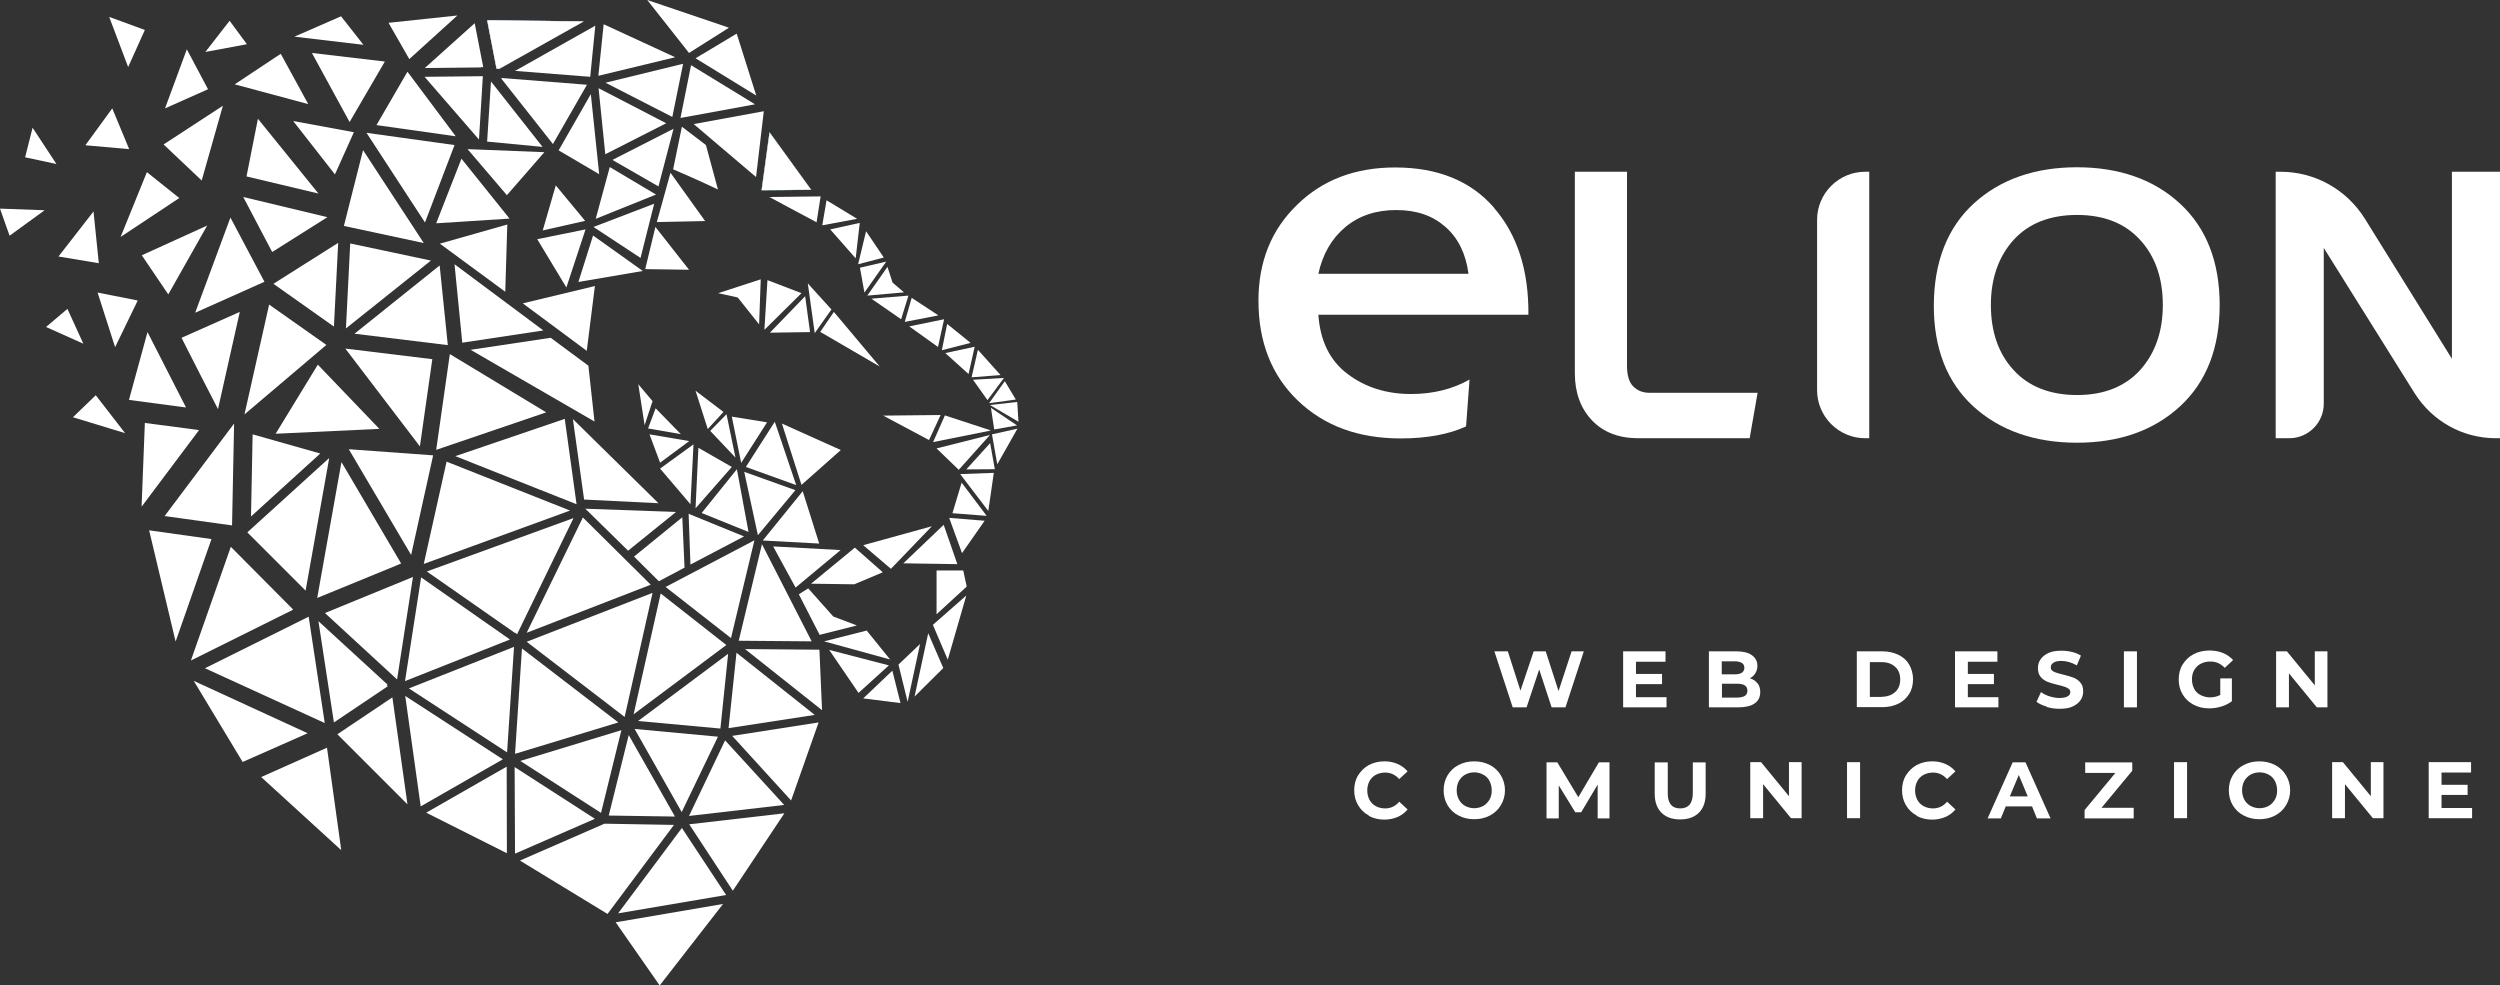 <?xml version="1.0" encoding="UTF-8"?> <svg xmlns="http://www.w3.org/2000/svg" id="Livello_2" viewBox="0 0 122.71 48.37"><rect x="0" y="0" width="122.71" height="48.37" fill="#333333" stroke="none"/><g id="Livello_1-2"><polygon points="23.91 6.95 24.1 4 26.63 7.21 23.91 6.95" fill="#fff" fill-rule="evenodd"></polygon><polygon points="25.26 37.65 29.2 40.19 25.28 41.9 25.26 37.65" fill="#fff" fill-rule="evenodd"></polygon><polygon points="33.82 2.6 31.77 0 35.78 1.36 33.82 2.6" fill="#fff" fill-rule="evenodd"></polygon><polygon points="35.88 31.32 32.67 28.81 37.03 26.52 35.88 31.32" fill="#fff" fill-rule="evenodd"></polygon><polygon points="30.86 36.08 33.13 40.08 29.88 40.03 30.86 36.08" fill="#fff" fill-rule="evenodd"></polygon><polygon points="8.03 7.09 10.94 5.19 9.9 8.86 8.03 7.09" fill="#fff" fill-rule="evenodd"></polygon><polygon points="16.75 41.73 12.82 38.14 16.05 36.7 16.75 41.73" fill="#fff" fill-rule="evenodd"></polygon><polygon points="20.92 39.89 24.87 37.63 24.88 41.88 20.92 39.89" fill="#fff" fill-rule="evenodd"></polygon><polygon points="33.92 3.2 37.06 5.12 33.4 5.79 33.92 3.2" fill="#fff" fill-rule="evenodd"></polygon><polygon points="37.12 4.69 34.14 2.86 36.16 1.65 37.12 4.69" fill="#fff" fill-rule="evenodd"></polygon><polygon points="25.62 31.83 30.35 35.46 25.28 37 25.62 31.83" fill="#fff" fill-rule="evenodd"></polygon><polygon points="31.1 35.06 32.43 29.13 35.65 31.66 31.1 35.06" fill="#fff" fill-rule="evenodd"></polygon><polygon points="25.54 37.35 30.5 35.84 29.5 39.9 25.54 37.35" fill="#fff" fill-rule="evenodd"></polygon><polygon points="16.95 17.11 21.22 17.63 20.61 21.91 16.95 17.11" fill="#fff" fill-rule="evenodd"></polygon><polygon points="22.69 16.82 22.31 12.97 26.67 16.22 22.69 16.82" fill="#fff" fill-rule="evenodd"></polygon><polygon points="33.83 40.46 38.5 39.92 35.97 43.72 33.83 40.46" fill="#fff" fill-rule="evenodd"></polygon><polygon points="35.24 36.16 33.46 39.86 31.15 35.78 35.24 36.16" fill="#fff" fill-rule="evenodd"></polygon><polygon points="10.38 26.46 8.62 31.49 7.32 26.03 10.38 26.46" fill="#fff" fill-rule="evenodd"></polygon><polygon points="20.86 10.92 17.99 6.52 22.31 7.12 20.86 10.92" fill="#fff" fill-rule="evenodd"></polygon><polygon points="21.15 12.79 16.98 16.12 17.19 11.95 21.15 12.79" fill="#fff" fill-rule="evenodd"></polygon><polygon points="17.4 16.38 21.58 13.03 21.98 16.94 17.4 16.38" fill="#fff" fill-rule="evenodd"></polygon><polygon points="35.74 32.09 35.36 35.76 31.32 35.39 35.74 32.09" fill="#fff" fill-rule="evenodd"></polygon><polygon points="9.77 21.11 6.95 24.87 7.11 20.76 9.77 21.11" fill="#fff" fill-rule="evenodd"></polygon><polygon points="12 20.34 13.21 14.95 16.02 16.93 12 20.34" fill="#fff" fill-rule="evenodd"></polygon><polygon points="16.16 22.48 15 28.99 12.14 26.13 16.16 22.48" fill="#fff" fill-rule="evenodd"></polygon><polygon points="33.08 40.49 29.82 44.86 25.52 42.24 29.67 40.43 33.08 40.49" fill="#fff" fill-rule="evenodd"></polygon><polygon points="19.49 33.35 15.95 30.09 20.27 28.32 19.49 33.35" fill="#fff" fill-rule="evenodd"></polygon><polygon points="11.49 20.79 11.39 25.79 8.08 25.33 11.49 20.79" fill="#fff" fill-rule="evenodd"></polygon><polygon points="6.33 19.63 7.24 16.3 9.13 20 6.33 19.63" fill="#fff" fill-rule="evenodd"></polygon><path d="M10.7,20.08c-.6-1.16-1.2-2.33-1.79-3.5l2.86-1.27-1.07,4.77Z" fill="#fff" fill-rule="evenodd"></path><polygon points="12.32 25.35 12.4 21.32 15.72 22.26 12.32 25.35" fill="#fff" fill-rule="evenodd"></polygon><polygon points="17.16 5.99 15.31 2.6 18.89 3.02 17.16 5.99" fill="#fff" fill-rule="evenodd"></polygon><polygon points="28.61 25.4 31.94 28.7 25.85 31.06 28.61 25.4" fill="#fff" fill-rule="evenodd"></polygon><polygon points="25.85 31.5 32.03 29.1 30.66 35.19 25.85 31.5" fill="#fff" fill-rule="evenodd"></polygon><polygon points="28.15 25.43 25.38 31.13 25.28 31.05 25.28 31.07 20.95 28.05 28.15 25.43" fill="#fff" fill-rule="evenodd"></polygon><polygon points="15.15 30.27 15.94 35.49 10.06 32.8 15.15 30.27" fill="#fff" fill-rule="evenodd"></polygon><polygon points="9.51 33.42 15.1 35.99 11.91 37.4 9.51 33.42" fill="#fff" fill-rule="evenodd"></polygon><polygon points="14.38 29.93 9.37 32.42 11.33 26.84 14.38 29.91 14.37 29.92 14.38 29.93" fill="#fff" fill-rule="evenodd"></polygon><polygon points="16.07 10.66 13.36 12.37 11.94 9.67 16.07 10.66" fill="#fff" fill-rule="evenodd"></polygon><polygon points="12.66 5.83 15.63 9.5 12.1 8.66 12.66 5.83" fill="#fff" fill-rule="evenodd"></polygon><polygon points="15.13 5.11 11.52 4.14 13.78 2.64 15.13 5.11" fill="#fff" fill-rule="evenodd"></polygon><path d="M16.88,11.09c.31-1.24.63-2.48.94-3.72l2.98,4.56-3.92-.84h0Z" fill="#fff" fill-rule="evenodd"></path><polygon points="13.42 13.93 16.6 11.92 16.39 16.03 13.42 13.93" fill="#fff" fill-rule="evenodd"></polygon><polygon points="11.31 10.68 12.98 13.83 9.58 15.35 11.31 10.68" fill="#fff" fill-rule="evenodd"></polygon><polygon points="5.92 11.63 7.21 8.45 8.8 9.72 5.92 11.63" fill="#fff" fill-rule="evenodd"></polygon><polygon points="8.26 14.45 6.96 12.53 10.17 11.07 8.26 14.45" fill="#fff" fill-rule="evenodd"></polygon><polygon points="26.81 20.24 21.41 22.08 22.08 17.38 26.81 20.24" fill="#fff" fill-rule="evenodd"></polygon><polygon points="28.3 24.75 22.35 22.39 27.72 20.56 28.3 24.75" fill="#fff" fill-rule="evenodd"></polygon><polygon points="30.22 45.27 35.49 44.37 32.38 48.37 30.22 45.27" fill="#fff" fill-rule="evenodd"></polygon><polygon points="35.64 43.93 30.34 44.83 33.47 40.64 35.64 43.93" fill="#fff" fill-rule="evenodd"></polygon><polygon points="40.22 31.89 40.35 34.86 36.57 31.86 40.22 31.89" fill="#fff" fill-rule="evenodd"></polygon><polygon points="36.15 32.04 39.99 35.09 35.76 35.74 36.15 32.04" fill="#fff" fill-rule="evenodd"></polygon><polygon points="17.12 22.05 21.26 22.35 20.18 27.24 17.12 22.05" fill="#fff" fill-rule="evenodd"></polygon><polygon points="20.8 27.68 21.92 22.66 27.98 25.06 20.8 27.68" fill="#fff" fill-rule="evenodd"></polygon><polygon points="16.76 22.68 19.69 27.66 19.56 27.71 19.57 27.71 15.57 29.35 16.76 22.68" fill="#fff" fill-rule="evenodd"></polygon><polygon points="23.51 6.85 20.84 3.77 23.7 3.74 23.51 6.85" fill="#fff" fill-rule="evenodd"></polygon><polygon points="20 3.52 22.37 6.69 18.48 6.14 20 3.52" fill="#fff" fill-rule="evenodd"></polygon><polygon points="40.18 35.46 38.83 39.29 35.94 36.12 40.18 35.46" fill="#fff" fill-rule="evenodd"></polygon><polygon points="35.59 36.34 38.49 39.51 33.82 40.05 35.59 36.34" fill="#fff" fill-rule="evenodd"></polygon><polygon points="19.89 34.16 24.68 37.27 20.65 39.58 19.89 34.16" fill="#fff" fill-rule="evenodd"></polygon><polygon points="19.03 33.61 18.97 33.63 19.04 33.68 16.39 35.46 15.63 30.49 19.03 33.61" fill="#fff" fill-rule="evenodd"></polygon><polygon points="25.03 31.39 19.88 33.43 20.67 28.34 25.03 31.39" fill="#fff" fill-rule="evenodd"></polygon><polygon points="24.89 36.93 20.07 33.79 25.23 31.75 24.89 36.93" fill="#fff" fill-rule="evenodd"></polygon><polygon points="16.74 .8 17.84 2.2 14.45 1.8 16.74 .8" fill="#fff" fill-rule="evenodd"></polygon><polygon points="22.45 .76 20.09 2.9 19.07 1.12 22.45 .76" fill="#fff" fill-rule="evenodd"></polygon><polygon points="29.38 4.33 32.7 6.05 29.71 7.57 29.38 4.33" fill="#fff" fill-rule="evenodd"></polygon><polygon points="33.14 2.81 29.37 3.72 29.63 1.19 33.14 2.81" fill="#fff" fill-rule="evenodd"></polygon><polygon points="33 5.74 29.72 4.06 33.53 3.13 33 5.74" fill="#fff" fill-rule="evenodd"></polygon><polygon points="25.28 3.48 29.22 1.26 28.97 3.77 25.28 3.48" fill="#fff" fill-rule="evenodd"></polygon><polygon points="24.6 3.85 24.64 3.83 28.81 4.16 27.14 7.07 24.6 3.85" fill="#fff" fill-rule="evenodd"></polygon><polygon points="23.3 1.14 23.72 3.3 23.61 3.29 23.61 3.31 20.85 3.34 23.3 1.14" fill="#fff" fill-rule="evenodd"></polygon><polygon points="28.65 1.05 24.5 3.38 24.37 3.37 23.91 .99 28.65 1.05" fill="#fff" fill-rule="evenodd"></polygon><polygon points="28.65 1.05 24.5 3.38 24.37 3.37 23.91 .99 28.65 1.05" fill="#fff" stroke="#608bb8" stroke-miterlimit="22.9" stroke-width=".01"></polygon><polygon points="5.65 17.04 6.76 14.75 4.79 14.36 5.65 17.04" fill="#fff" fill-rule="evenodd"></polygon><polygon points="37.49 5.46 34.05 6.09 37.11 8.69 37.49 5.46" fill="#fff" fill-rule="evenodd"></polygon><polygon points="29.41 8.55 29 4.62 27.42 7.38 29.41 8.55" fill="#fff" fill-rule="evenodd"></polygon><path d="M33.04,8.31c1.26.54,2.2.99,2.2.99l-.59-2.18-1.18-.9-.43,2.09Z" fill="#fff" fill-rule="evenodd"></path><polygon points="33.06 6.32 30.06 7.85 32.32 9.15 33.06 6.32" fill="#fff" fill-rule="evenodd"></polygon><polygon points="32.24 10.9 34.61 10.85 32.91 8.48 32.24 10.9" fill="#fff" fill-rule="evenodd"></polygon><polygon points="32.2 9.55 29.93 8.2 29.24 10.74 32.2 9.55" fill="#fff" fill-rule="evenodd"></polygon><polygon points="31.67 13.21 33.82 13.24 32.17 11.14 31.67 13.21" fill="#fff" fill-rule="evenodd"></polygon><polygon points="31.55 13.3 29.11 11.56 28.39 13.84 31.55 13.3" fill="#fff" fill-rule="evenodd"></polygon><polygon points="28.72 10.84 27.28 9.1 26.64 11.31 28.72 10.84" fill="#fff" fill-rule="evenodd"></polygon><polygon points="27.8 14.11 28.74 11.26 26.37 11.74 27.8 14.11" fill="#fff" fill-rule="evenodd"></polygon><path d="M20,39.48c-.25-1.75-.49-3.5-.74-5.25l-2.7,1.81,3.44,3.44h0Z" fill="#fff" fill-rule="evenodd"></path><polygon points="18.62 21.05 15.6 17.9 13.53 21.29 18.62 21.05" fill="#fff" fill-rule="evenodd"></polygon><polygon points="4.59 10.38 4.85 12.92 2.87 12.59 4.59 10.38" fill="#fff" fill-rule="evenodd"></polygon><polygon points="3.31 15.16 4.09 16.87 2.26 16.05 3.31 15.16" fill="#fff" fill-rule="evenodd"></polygon><polygon points="9.17 2.42 10.21 4.38 8.1 5.32 9.17 2.42" fill="#fff" fill-rule="evenodd"></polygon><polygon points="5.36 .83 7.11 1.47 6.29 3.29 5.36 .83" fill="#fff" fill-rule="evenodd"></polygon><polygon points="4.19 7.13 5.51 5.32 6.34 7.32 4.19 7.13" fill="#fff" fill-rule="evenodd"></polygon><path d="M1.23,7.73l.37-1.46,1.17,1.78-1.54-.33h0Z" fill="#fff" fill-rule="evenodd"></path><polygon points="2.19 10.32 0 10.24 .47 11.57 2.19 10.32" fill="#fff" fill-rule="evenodd"></polygon><polygon points="3.58 20.48 6.14 21.26 4.7 19.4 3.58 20.48" fill="#fff" fill-rule="evenodd"></polygon><polygon points="17.37 6.49 14.39 5.94 16.44 8.56 17.37 6.49" fill="#fff" fill-rule="evenodd"></polygon><polygon points="11.27 1.02 10.08 2.55 12.12 2.17 11.27 1.02" fill="#fff" fill-rule="evenodd"></polygon><polygon points="32.11 10 29.13 11.14 31.44 12.66 32.11 10" fill="#fff" fill-rule="evenodd"></polygon><polygon points="26.72 7.47 22.95 7.32 24.88 9.58 26.72 7.47" fill="#fff" fill-rule="evenodd"></polygon><polygon points="22.65 7.79 21.41 10.96 25.01 10.73 22.65 7.79" fill="#fff" fill-rule="evenodd"></polygon><polygon points="24.9 11.02 21.59 11.96 24.8 14.32 24.9 11.02" fill="#fff" fill-rule="evenodd"></polygon><polygon points="29.2 14.04 25.66 14.89 28.8 17.22 29.2 14.04" fill="#fff" fill-rule="evenodd"></polygon><polygon points="46.3 32.79 45.56 31.08 44.89 34.19 46.3 32.79" fill="#fff" fill-rule="evenodd"></polygon><polygon points="37.38 9.34 39.82 9.32 37.77 6.49 37.38 9.34" fill="#fff" fill-rule="evenodd"></polygon><polygon points="37.38 9.34 39.82 9.32 37.77 6.49 37.38 9.34" fill="#fff" stroke="#275b69" stroke-miterlimit="22.9" stroke-width=".01"></polygon><polygon points="47.43 29.23 46.52 32.38 45.79 30.67 47.43 29.23" fill="#fff" fill-rule="evenodd"></polygon><polygon points="39.84 31.48 37.4 26.71 36.26 31.45 39.84 31.48" fill="#fff" fill-rule="evenodd"></polygon><polygon points="41.26 27 37.95 26.82 39.05 28.84 41.26 27" fill="#fff" fill-rule="evenodd"></polygon><polygon points="41.27 22.09 39.34 23.8 38.38 20.79 41.27 22.09" fill="#fff" fill-rule="evenodd"></polygon><polygon points="39.08 23.81 38.03 20.7 36.61 22.92 39.08 23.81" fill="#fff" fill-rule="evenodd"></polygon><polygon points="37.65 20.73 36.38 22.72 35.92 20.45 37.65 20.73" fill="#fff" fill-rule="evenodd"></polygon><polygon points="36.1 22.46 34.86 21.15 35.66 20.33 36.1 22.46" fill="#fff" fill-rule="evenodd"></polygon><polygon points="34.14 19.18 34.74 21.06 35.51 20.22 34.14 19.18" fill="#fff" fill-rule="evenodd"></polygon><polygon points="39.4 24.11 40.21 26.68 37.44 26.53 39.4 24.11" fill="#fff" fill-rule="evenodd"></polygon><polygon points="36.53 23.16 37.2 26.27 39.04 24.06 36.53 23.16" fill="#fff" fill-rule="evenodd"></polygon><polygon points="36.74 26.11 36.17 23.03 34.44 25.18 36.74 26.11" fill="#fff" fill-rule="evenodd"></polygon><polygon points="35.92 22.92 34.14 24.95 34.28 21.98 35.92 22.92" fill="#fff" fill-rule="evenodd"></polygon><polygon points="33.89 24.75 34.04 21.81 32.4 23 33.89 24.75" fill="#fff" fill-rule="evenodd"></polygon><polygon points="33.83 21.65 32.4 22.71 31.88 21.32 33.83 21.65" fill="#fff" fill-rule="evenodd"></polygon><polygon points="33.42 21.31 31.81 21.03 32.18 20.04 33.42 21.31" fill="#fff" fill-rule="evenodd"></polygon><polygon points="32.03 19.69 31.64 20.87 31.33 18.86 32.03 19.69" fill="#fff" fill-rule="evenodd"></polygon><polygon points="36.52 26.33 33.8 25.22 33.89 27.71 36.52 26.33" fill="#fff" fill-rule="evenodd"></polygon><polygon points="30.83 27.03 28.73 24.97 33.18 25.13 30.83 27.03" fill="#fff" fill-rule="evenodd"></polygon><polygon points="33.49 25.39 33.6 27.86 32.34 28.53 31.12 27.32 33.49 25.39" fill="#fff" fill-rule="evenodd"></polygon><polygon points="28.12 20.57 28.67 24.52 32.32 24.7 28.12 20.57" fill="#fff" fill-rule="evenodd"></polygon><polygon points="28.88 17.95 29.18 20.69 23.1 17.17 27.03 16.58 28.88 17.95" fill="#fff" fill-rule="evenodd"></polygon><polygon points="46.59 25.42 47.22 27.15 48.33 25.56 46.59 25.42" fill="#fff" fill-rule="evenodd"></polygon><polygon points="46.75 25.19 48.43 25.32 47.2 23.69 46.75 25.19" fill="#fff" fill-rule="evenodd"></polygon><polygon points="48.78 23.21 47.13 23.27 48.51 25.08 48.78 23.21" fill="#fff" fill-rule="evenodd"></polygon><polygon points="43.35 20.4 45.6 21.6 46.17 20.37 43.35 20.4" fill="#fff" fill-rule="evenodd"></polygon><polygon points="48.64 21.13 45.8 21.7 46.38 20.39 48.64 21.13" fill="#fff" fill-rule="evenodd"></polygon><polygon points="48.59 21.35 45.97 22.01 47.06 23.06 48.59 21.35" fill="#fff" fill-rule="evenodd"></polygon><polygon points="48.6 21.75 47.43 23.04 48.83 23.03 48.6 21.75" fill="#fff" fill-rule="evenodd"></polygon><polygon points="48.95 22.79 48.69 21.32 49.94 21.04 48.95 22.79" fill="#fff" fill-rule="evenodd"></polygon><polygon points="40.81 15.19 39.99 16.35 39.65 13.91 40.81 15.19" fill="#fff" fill-rule="evenodd"></polygon><path d="M43.18,17.99l-2.92-1.7.67-.98,2.25,2.68ZM39.52,14.54l.24,1.76-1.97.03,1.73-1.79h0Z" fill="#fff" fill-rule="evenodd"></path><polygon points="39.34 14.39 37.52 16.19 37.67 13.75 39.34 14.39" fill="#fff" fill-rule="evenodd"></polygon><polygon points="37.26 15.92 36.21 14.6 35.25 14.39 37.34 13.71 37.26 15.92" fill="#fff" fill-rule="evenodd"></polygon><polygon points="40.28 9.64 37.76 9.67 40.08 10.91 40.28 9.64" fill="#fff" fill-rule="evenodd"></polygon><polygon points="40.57 9.83 40.36 11.06 42.07 10.74 40.57 9.83" fill="#fff" fill-rule="evenodd"></polygon><polygon points="42.2 10.94 40.75 11.26 42 12.68 42.2 10.94" fill="#fff" fill-rule="evenodd"></polygon><polygon points="42.51 11.35 42.12 12.97 43.38 12.64 42.51 11.35" fill="#fff" fill-rule="evenodd"></polygon><polygon points="43.5 12.84 42.21 13.14 42.43 14.36 43.5 12.84" fill="#fff" fill-rule="evenodd"></polygon><polygon points="43.56 13.1 42.57 14.51 44.37 14.35 43.81 13.87 43.56 13.1" fill="#fff" fill-rule="evenodd"></polygon><polygon points="44.59 14.51 42.77 14.66 44.23 15.67 44.59 14.51" fill="#fff" fill-rule="evenodd"></polygon><polygon points="44.75 14.62 44.41 15.8 46.06 15.48 44.75 14.62" fill="#fff" fill-rule="evenodd"></polygon><polygon points="46.34 15.67 44.63 16.02 46.04 17.03 46.34 15.67" fill="#fff" fill-rule="evenodd"></polygon><polygon points="46.49 15.9 46.23 17.19 47.64 16.83 46.49 15.9" fill="#fff" fill-rule="evenodd"></polygon><polygon points="47.84 17.02 46.4 17.33 47.54 18.36 47.84 17.02" fill="#fff" fill-rule="evenodd"></polygon><polygon points="48 17.17 47.69 18.52 49.11 18.41 48 17.17" fill="#fff" fill-rule="evenodd"></polygon><polygon points="49.28 18.55 47.76 18.64 48.47 19.64 49.28 18.55" fill="#fff" fill-rule="evenodd"></polygon><polygon points="49.32 18.71 48.55 19.79 49.86 19.61 49.32 18.71" fill="#fff" fill-rule="evenodd"></polygon><polygon points="49.92 20.88 48.8 21.08 48.64 20.02 49.92 20.88" fill="#fff" fill-rule="evenodd"></polygon><polygon points="49.99 20.7 48.59 19.88 49.93 19.73 49.99 20.7" fill="#fff" fill-rule="evenodd"></polygon><polygon points="46.32 25.76 46.99 27.69 44.34 27.65 46.32 25.76" fill="#fff" fill-rule="evenodd"></polygon><polygon points="45.74 25.83 42.37 26.76 43.73 27.92 45.74 25.83" fill="#fff" fill-rule="evenodd"></polygon><polygon points="41.96 26.88 43.33 28.09 41.93 28.68 39.81 28.65 41.96 26.88" fill="#fff" fill-rule="evenodd"></polygon><polygon points="45.97 28 47.28 28 47.45 28.79 45.97 30.15 45.97 28" fill="#fff" fill-rule="evenodd"></polygon><polygon points="45.16 31.61 44.55 34.45 44.1 32.62 45.16 31.61" fill="#fff" fill-rule="evenodd"></polygon><polygon points="44.2 34.51 42.37 34.28 43.8 32.92 44.2 34.51" fill="#fff" fill-rule="evenodd"></polygon><polygon points="43.63 32.66 42.14 34.01 40.7 31.9 43.63 32.66" fill="#fff" fill-rule="evenodd"></polygon><polygon points="42.54 30.95 43.69 32.37 40.45 31.48 42.54 30.95" fill="#fff" fill-rule="evenodd"></polygon><polygon points="42.06 30.7 40.23 31.16 39.21 29.17 39.67 28.88 40.9 30.26 42.06 30.7" fill="#fff" fill-rule="evenodd"></polygon><g><g><g><path d="M77.74,31.97l-.9,2.75h-.68l-.61-1.86-.62,1.86h-.68l-.9-2.75h.66l.62,1.93.65-1.93h.59l.63,1.95.64-1.95h.61Z" fill="#fff"></path><path d="M81.8,34.21v.51h-2.13v-2.75h2.08v.51h-1.45v.6h1.28v.5h-1.28v.64h1.5Z" fill="#fff"></path><path d="M86.27,33.54c.09.12.13.26.13.43,0,.24-.09.43-.28.56-.19.13-.46.19-.82.19h-1.42v-2.75h1.34c.34,0,.59.06.77.19.18.13.27.3.27.52,0,.13-.03.25-.1.36-.06.11-.15.19-.27.25.16.05.28.13.37.25ZM84.51,32.45v.65h.63c.16,0,.28-.03.36-.08.08-.06.12-.14.12-.24s-.04-.19-.12-.24c-.08-.05-.2-.08-.36-.08h-.63ZM85.64,34.16c.09-.06.13-.14.13-.26,0-.23-.17-.34-.51-.34h-.74v.68h.74c.17,0,.29-.03.38-.08Z" fill="#fff"></path><path d="M91.14,31.97h1.25c.3,0,.56.06.79.17.23.11.41.27.53.48s.19.45.19.72-.06.52-.19.72c-.13.21-.31.37-.53.48-.23.11-.49.17-.79.17h-1.25v-2.75ZM92.36,34.2c.27,0,.49-.08.66-.23s.25-.36.25-.62-.08-.47-.25-.62c-.16-.15-.38-.23-.66-.23h-.58v1.71h.58Z" fill="#fff"></path><path d="M98.09,34.21v.51h-2.13v-2.75h2.08v.51h-1.45v.6h1.28v.5h-1.28v.64h1.5Z" fill="#fff"></path><path d="M100.45,34.68c-.2-.06-.37-.14-.49-.23l.22-.48c.12.09.26.16.42.21.16.05.32.08.49.08.18,0,.31-.03.4-.08.09-.05.13-.13.13-.21,0-.07-.03-.12-.08-.16-.05-.04-.12-.08-.2-.1-.08-.03-.19-.06-.32-.09-.21-.05-.38-.1-.51-.15-.13-.05-.25-.13-.34-.24-.1-.11-.14-.26-.14-.44,0-.16.04-.3.13-.43.09-.13.22-.23.39-.31.17-.08.39-.11.64-.11.18,0,.35.02.51.06.17.04.31.1.44.18l-.2.48c-.25-.14-.51-.22-.76-.22-.18,0-.31.03-.39.09-.09.06-.13.13-.13.23s.05.16.15.21c.1.05.25.09.45.14.21.05.38.1.51.15.13.05.25.13.34.24.1.11.14.25.14.44,0,.16-.04.3-.13.43-.09.13-.22.23-.39.31s-.39.11-.64.11c-.22,0-.43-.03-.63-.09Z" fill="#fff"></path><path d="M104.25,31.97h.64v2.75h-.64v-2.75Z" fill="#fff"></path><path d="M108.97,33.3h.58v1.12c-.15.11-.32.2-.52.26-.2.06-.39.09-.59.09-.29,0-.54-.06-.77-.18-.23-.12-.41-.29-.54-.51-.13-.22-.19-.46-.19-.73s.06-.52.19-.73.31-.39.54-.51.49-.18.78-.18c.24,0,.46.04.66.12.2.08.36.2.5.35l-.41.38c-.2-.21-.43-.31-.71-.31-.18,0-.33.04-.47.11-.14.07-.24.18-.32.31s-.11.29-.11.46.04.32.11.46.18.24.32.31c.14.07.29.11.46.11.18,0,.35-.04.5-.12v-.81Z" fill="#fff"></path><path d="M114.24,31.97v2.75h-.52l-1.37-1.67v1.67h-.63v-2.75h.53l1.37,1.67v-1.67h.63Z" fill="#fff"></path><path d="M67.19,40.03c-.23-.12-.4-.29-.53-.51-.13-.22-.19-.46-.19-.73s.06-.52.19-.73.31-.39.53-.51c.23-.12.48-.18.76-.18.24,0,.45.04.65.13.19.08.35.2.49.36l-.41.38c-.19-.21-.42-.32-.69-.32-.17,0-.32.04-.46.11-.13.07-.24.18-.31.31-.07.13-.11.29-.11.46s.04.32.11.46c.07.13.18.24.31.31.13.07.29.11.46.11.27,0,.51-.11.69-.33l.41.38c-.13.16-.29.28-.49.37-.19.08-.41.13-.65.13-.28,0-.53-.06-.76-.18Z" fill="#fff"></path><path d="M71.59,40.03c-.23-.12-.41-.29-.54-.51-.13-.22-.19-.46-.19-.73s.06-.51.19-.73.31-.39.54-.51c.23-.12.49-.18.77-.18s.54.06.77.18.41.29.54.51c.13.22.2.46.2.73s-.07.51-.2.73c-.13.22-.31.39-.54.51s-.48.18-.77.18-.54-.06-.77-.18ZM72.8,39.56c.13-.07.23-.18.31-.31s.11-.29.11-.46-.04-.32-.11-.46-.18-.24-.31-.31c-.13-.07-.28-.11-.44-.11s-.31.04-.44.11c-.13.07-.23.18-.31.31-.07.13-.11.29-.11.46s.04.32.11.46c.07.13.18.24.31.31.13.07.28.11.44.11s.31-.04.44-.11Z" fill="#fff"></path><path d="M78.42,40.16v-1.65s-.81,1.36-.81,1.36h-.29l-.81-1.32v1.62h-.6v-2.75h.53l1.03,1.71,1.01-1.71h.52v2.75s-.59,0-.59,0Z" fill="#fff"></path><path d="M81.55,39.89c-.22-.22-.33-.53-.33-.93v-1.54h.64v1.52c0,.49.2.74.61.74.2,0,.35-.06.46-.18.1-.12.16-.31.16-.56v-1.52h.63v1.54c0,.4-.11.71-.33.93-.22.22-.52.33-.92.33s-.7-.11-.92-.33Z" fill="#fff"></path><path d="M88.43,37.41v2.75h-.52l-1.37-1.67v1.67h-.63v-2.75h.53l1.37,1.67v-1.67h.63Z" fill="#fff"></path><path d="M90.66,37.41h.64v2.75h-.64v-2.75Z" fill="#fff"></path><path d="M94.08,40.03c-.23-.12-.4-.29-.53-.51-.13-.22-.19-.46-.19-.73s.06-.52.19-.73.31-.39.53-.51c.23-.12.48-.18.76-.18.24,0,.45.04.65.13.19.08.35.2.49.36l-.41.38c-.19-.21-.42-.32-.69-.32-.17,0-.32.04-.46.11-.13.07-.24.18-.31.31-.07.13-.11.29-.11.46s.04.32.11.46c.07.13.18.24.31.31.13.07.29.11.46.11.27,0,.51-.11.69-.33l.41.38c-.13.16-.29.28-.49.37-.19.08-.41.13-.65.13-.28,0-.53-.06-.76-.18Z" fill="#fff"></path><path d="M99.73,39.58h-1.28l-.24.59h-.65l1.23-2.75h.63l1.23,2.75h-.67l-.24-.59ZM99.53,39.09l-.44-1.05-.44,1.05h.87Z" fill="#fff"></path><path d="M104.73,39.65v.52h-2.41v-.41l1.51-1.82h-1.48v-.52h2.31v.41l-1.51,1.82h1.56Z" fill="#fff"></path><path d="M106.71,37.41h.64v2.75h-.64v-2.75Z" fill="#fff"></path><path d="M110.13,40.03c-.23-.12-.41-.29-.54-.51-.13-.22-.19-.46-.19-.73s.06-.51.19-.73.31-.39.54-.51c.23-.12.49-.18.77-.18s.54.06.77.18.41.29.54.51c.13.22.2.46.2.73s-.07.51-.2.73c-.13.22-.31.39-.54.51s-.48.18-.77.18-.54-.06-.77-.18ZM111.35,39.56c.13-.07.23-.18.31-.31s.11-.29.11-.46-.04-.32-.11-.46-.18-.24-.31-.31c-.13-.07-.28-.11-.44-.11s-.31.04-.44.11c-.13.07-.23.18-.31.31-.07.13-.11.29-.11.46s.04.32.11.46c.07.13.18.24.31.31.13.07.28.11.44.11s.31-.04.44-.11Z" fill="#fff"></path><path d="M116.99,37.41v2.75h-.52l-1.37-1.67v1.67h-.63v-2.75h.53l1.37,1.67v-1.67h.63Z" fill="#fff"></path><path d="M121.34,39.65v.51h-2.13v-2.75h2.08v.51h-1.45v.6h1.28v.5h-1.28v.64h1.5Z" fill="#fff"></path></g></g></g><path d="M73.33,10.19c-1.14-1.31-2.76-1.97-4.85-1.97-1.96,0-3.57.61-4.82,1.84-1.26,1.22-1.89,2.79-1.89,4.7,0,2.02.64,3.66,1.93,4.9,1.29,1.24,2.97,1.86,5.05,1.86,1.29,0,2.36-.2,3.21-.59l.17-2.3c-.83.47-1.79.71-2.87.71-1.21,0-2.25-.33-3.11-.98-.87-.65-1.35-1.62-1.44-2.91h10.31c.02-2.19-.55-3.94-1.69-5.25ZM64.71,13.44c.21-.96.65-1.73,1.32-2.29.67-.56,1.5-.84,2.5-.84s1.78.27,2.41.82c.63.55,1.01,1.32,1.14,2.31h-7.37Z" fill="#fff"></path><path d="M80.17,18.97c-.21-.2-.31-.55-.31-1.02v-9.52h-2.56v9.9c0,.93.28,1.71.83,2.29.55.59,1.32.89,2.28.89h5.47l.39-2.23h-5.3c-.33,0-.59-.1-.8-.31Z" fill="#fff"></path><path d="M89.19,10.78v8.37c0,1.3,1.06,2.36,2.36,2.36h.2v-13.08h-.2c-1.3,0-2.36,1.06-2.36,2.36Z" fill="#fff"></path><path d="M101.95,8.21c-2.08,0-3.78.6-5.07,1.78-1.29,1.18-1.95,2.86-1.96,4.98-.01,2.11.64,3.78,1.93,4.97,1.29,1.18,3,1.79,5.09,1.79s3.78-.6,5.07-1.79c1.29-1.19,1.94-2.86,1.94-4.97s-.65-3.78-1.94-4.97c-1.28-1.19-2.99-1.79-5.07-1.79ZM106.16,14.97c0,1.31-.38,2.38-1.12,3.2-.74.81-1.78,1.22-3.09,1.22s-2.37-.41-3.11-1.22c-.75-.81-1.12-1.89-1.12-3.2s.38-2.38,1.12-3.2c.74-.81,1.79-1.22,3.11-1.22s2.35.41,3.09,1.22c.75.81,1.12,1.89,1.12,3.2Z" fill="#fff"></path><path d="M120.35,8.43v9.18l-4.27-6.87c-.9-1.44-2.45-2.31-4.15-2.31h-.23v13.08h.67c.93,0,1.69-.76,1.69-1.69v-7.65l4.46,7.13c.87,1.38,2.36,2.21,3.99,2.21h.2v-13.08h-2.36Z" fill="#fff"></path></g></svg> 